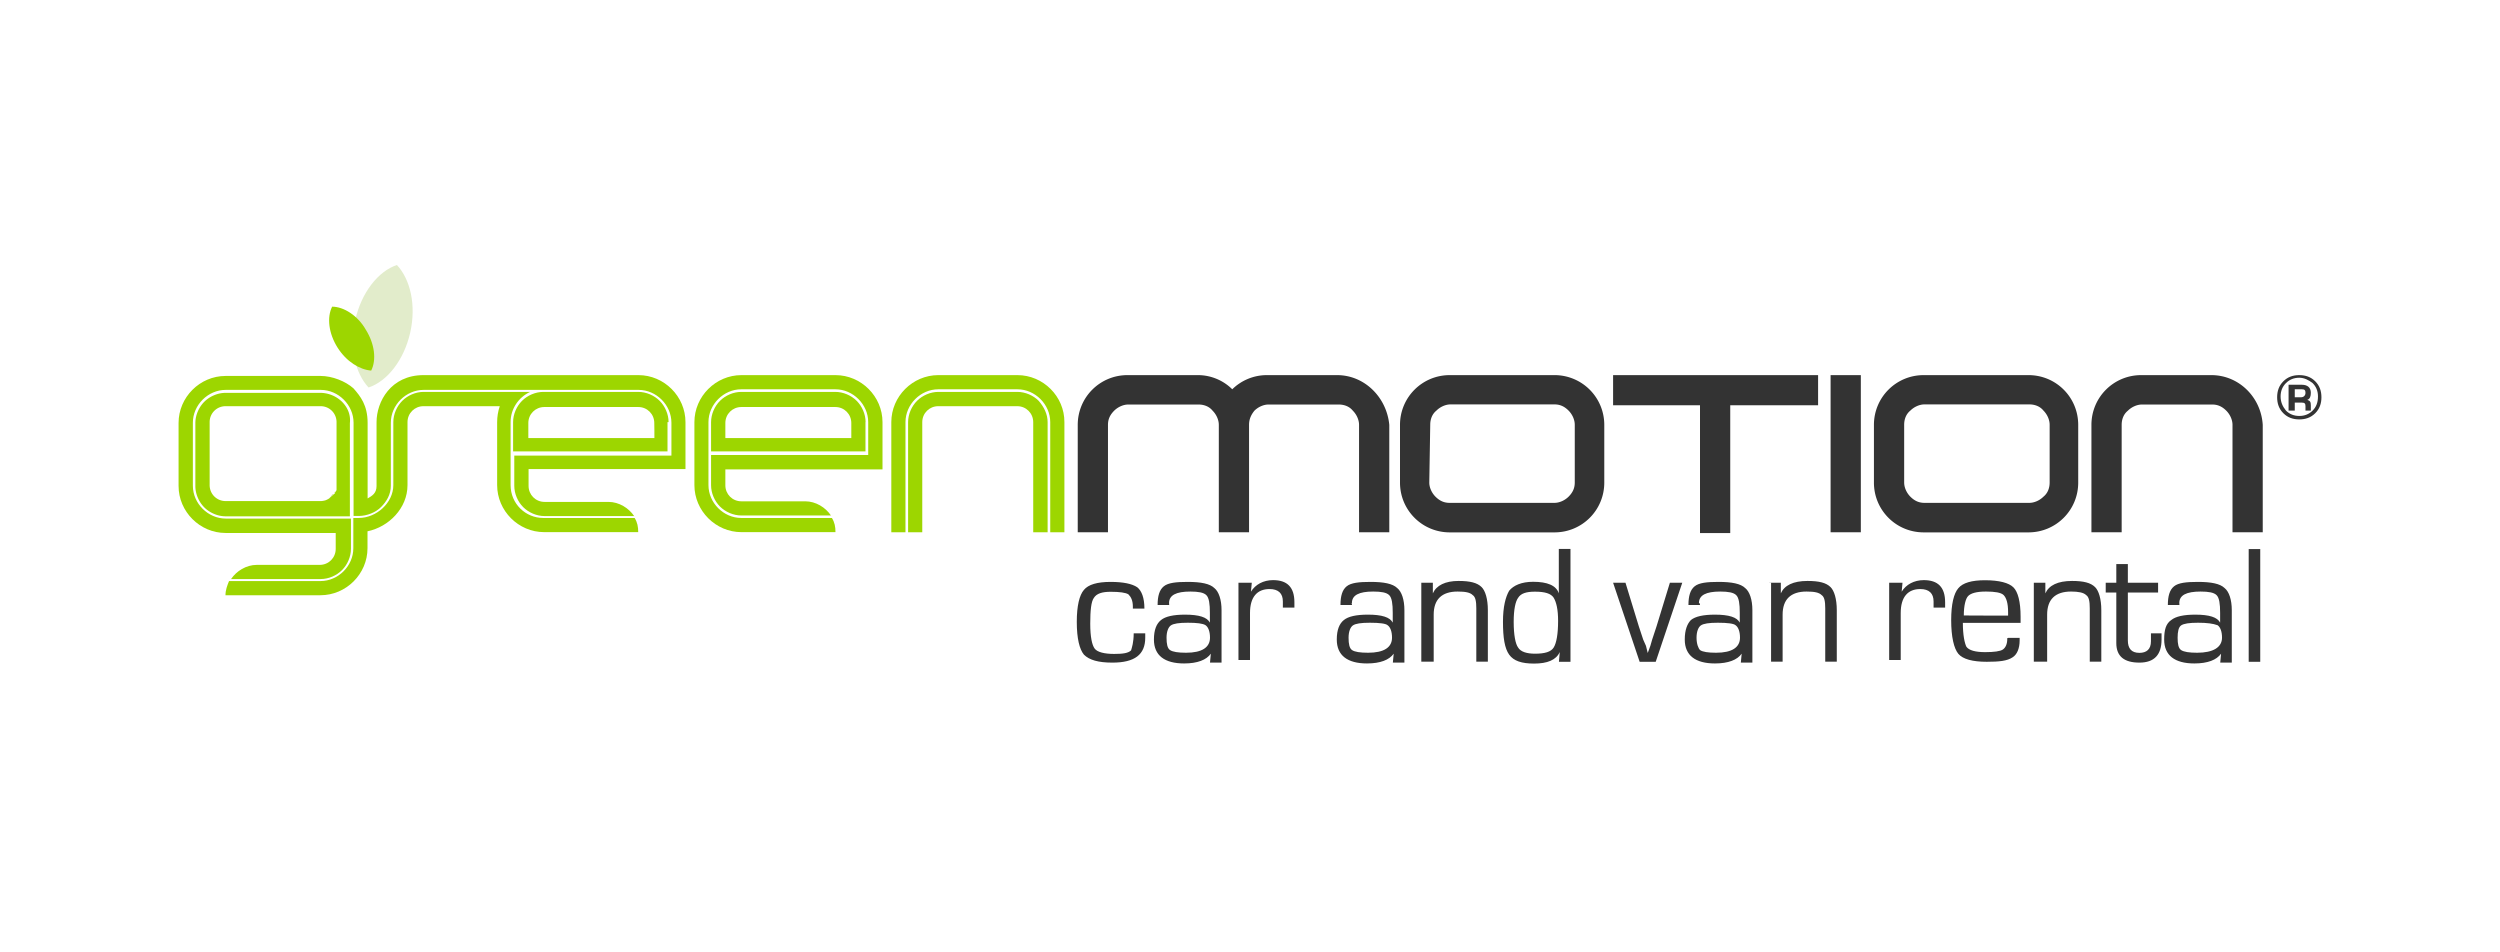 <svg xmlns="http://www.w3.org/2000/svg" xml:space="preserve" width="210" height="80" style="enable-background:new 0 0 210 80"><style>.st0{fill:#333}.st1{fill:#9dd600}.st2{fill:#a1c52b}</style><g id="Layer_1"><path d="M135.5 31.51v2.53h7.3v10.74h2.54V34.04h7.38v-2.53zM185.75 31.51h-5.89c-2.31 0-4.18 1.86-4.18 4.18v9.02h2.54v-9.02c0-.45.15-.89.52-1.19.3-.3.75-.52 1.19-.52h5.89c.45 0 .82.15 1.19.52.3.3.52.75.52 1.19v9.02h2.54v-9.02c-.14-2.32-2-4.18-4.32-4.18M112.31 31.51h-5.89c-1.12 0-2.16.45-2.91 1.19a4.105 4.105 0 0 0-2.91-1.19h-5.89c-2.31 0-4.18 1.86-4.18 4.18v9.02h2.54v-9.02c0-.45.15-.82.52-1.19.3-.3.75-.52 1.19-.52h5.89c.45 0 .89.15 1.19.52.3.3.52.75.52 1.19v9.02h2.54v-9.02c0-.45.15-.82.45-1.19.3-.3.75-.52 1.19-.52h5.89c.45 0 .89.15 1.19.52.3.3.52.75.52 1.19v9.02h2.54v-9.02c-.22-2.32-2.08-4.18-4.39-4.18M120.14 35.68c0-.45.15-.89.52-1.19.3-.3.75-.52 1.19-.52h8.72c.45 0 .82.15 1.19.52.3.3.52.75.52 1.19v4.85c0 .45-.15.82-.52 1.19-.3.3-.75.52-1.19.52h-8.8c-.45 0-.82-.15-1.19-.52-.3-.3-.52-.75-.52-1.19l.08-4.85zm10.44-4.17h-8.8c-2.31 0-4.18 1.86-4.18 4.18v4.85c0 2.31 1.86 4.18 4.18 4.18h8.8c2.31 0 4.18-1.86 4.18-4.18v-4.85a4.178 4.178 0 0 0-4.18-4.18M159.95 35.68c0-.45.15-.89.52-1.19.3-.3.75-.52 1.19-.52h8.8c.45 0 .89.15 1.19.52.3.3.52.75.52 1.19v4.85c0 .45-.15.89-.52 1.19-.3.3-.75.52-1.19.52h-8.8c-.45 0-.82-.15-1.19-.52-.3-.3-.52-.75-.52-1.19v-4.85zm10.44-4.17h-8.8c-2.31 0-4.18 1.86-4.18 4.18v4.85c0 2.31 1.86 4.18 4.18 4.18h8.8c2.31 0 4.18-1.86 4.18-4.18v-4.85c0-2.32-1.86-4.18-4.18-4.18M153.77 31.51h2.54v13.2h-2.54z" class="st0"/><path d="M87.25 33.67c-.45-.45-1.12-.75-1.79-.75h-6.64c-.67 0-1.34.3-1.79.75-.45.45-.75 1.12-.75 1.79v9.25h1.19v-9.25c0-.75.6-1.34 1.34-1.34h6.64c.75 0 1.34.6 1.34 1.34v9.25H88v-9.25c0-.67-.3-1.27-.75-1.79" class="st1"/><path d="M85.46 31.51h-6.64c-2.16 0-3.95 1.79-3.95 3.95v9.25h1.19v-9.25c0-1.49 1.27-2.76 2.76-2.76h6.64c1.49 0 2.76 1.27 2.76 2.76v9.25h1.19v-9.25c.01-2.16-1.78-3.95-3.95-3.95M57.58 39.41v-3.95c0-2.16-1.79-3.95-3.95-3.95H35.58c-2.76 0-3.95 2.24-3.95 3.95v5.37c0 .6-.37.82-.75 1.04v-6.34c0-1.49-.6-2.24-1.19-2.91-.67-.6-1.79-1.04-2.76-1.04h-7.98c-2.16 0-3.95 1.79-3.95 3.95v5.29c0 2.16 1.79 3.95 3.95 3.95h9.25v1.34c0 .75-.6 1.34-1.34 1.34h-5.29c-.89 0-1.71.52-2.16 1.19h7.53c.67 0 1.34-.3 1.79-.75s.75-1.12.75-1.79v-2.54H18.96c-1.49 0-2.76-1.27-2.76-2.76v-5.29c0-1.49 1.27-2.76 2.76-2.76h7.98c1.49 0 2.76 1.27 2.76 2.76v7.83h.45c.67 0 1.42-.3 1.86-.75.45-.45.82-1.04.82-1.79v-5.29c0-1.49 1.27-2.76 2.76-2.76h18.05c1.49 0 2.76 1.27 2.76 2.76v2.76H43.2v2.54c0 .67.3 1.34.75 1.79.45.45 1.12.75 1.79.75h7.53c-.45-.67-1.27-1.19-2.16-1.19h-5.37c-.75 0-1.34-.6-1.34-1.34V39.4h13.18z" class="st1"/><path d="M42.89 40.75v-5.29c0-1.12.67-2.09 1.64-2.54h-8.95c-.67 0-1.34.3-1.79.75s-.75 1.12-.75 1.79v5.29c0 1.49-1.42 2.76-2.91 2.76h-.45v2.54c0 1.49-1.27 2.76-2.76 2.76h-7.68c-.15.37-.3.75-.3 1.19h7.98c2.16 0 3.95-1.79 3.95-3.95v-1.42c1.79-.37 3.36-1.94 3.36-3.88v-5.29c0-.75.6-1.34 1.34-1.34h6.41c-.15.45-.22.89-.22 1.34v5.29c0 2.16 1.79 3.95 3.95 3.95h7.9c0-.45-.07-.82-.3-1.19h-7.68c-1.48 0-2.74-1.19-2.74-2.76" class="st1"/><path d="M26.93 42.09h-7.98c-.75 0-1.34-.6-1.34-1.34v-5.29c0-.75.6-1.34 1.34-1.34h7.98c.75 0 1.34.6 1.34 1.34v5.66c0 .07 0 .07-.07.15 0 .07-.07.07-.07.15 0 0 0 .07-.07.07l-.15.15c-.07.07-.15.07-.15.15-.31.23-.53.3-.83.3m1.79-8.35a2.64 2.64 0 0 0-1.79-.74h-7.98c-.67 0-1.34.3-1.79.75-.45.45-.75 1.12-.75 1.79v5.29c0 .67.3 1.34.75 1.79.45.45 1.12.75 1.79.75h10.44v-7.83c.08-.75-.22-1.35-.67-1.8" class="st1"/><path d="M28.12 41.27c0 .07-.07.07-.07.15 0 0 .07-.07.07-.15M27.97 41.5l-.15.15c.08 0 .15-.08.15-.15M28.2 41.05v.07-.07M24.77 42.09h-.07 2.24c.3 0 .52-.07.75-.22-.22.15-.45.22-.67.22h-2.25zM27.83 41.72c-.07.07-.15.07-.15.15.07-.07.15-.07.15-.15" class="st2"/><path d="M54.97 36.8H44.38v-1.27c0-.75.6-1.34 1.34-1.34h7.9c.75 0 1.34.6 1.34 1.34.01 0 .01 1.27.01 1.27zm1.19-1.34c0-.67-.3-1.34-.75-1.79-.45-.45-1.12-.75-1.79-.75h-7.98c-.67 0-1.34.3-1.79.75-.45.45-.75 1.12-.75 1.79v2.46h12.97v-2.46h.09zM74.13 39.41v-3.95c0-2.16-1.79-3.95-3.95-3.95h-7.9c-2.16 0-3.95 1.79-3.95 3.95v5.29c0 2.16 1.79 3.95 3.95 3.95h7.9c0-.45-.07-.82-.3-1.19h-7.61c-1.49 0-2.76-1.27-2.76-2.76v-5.29c0-1.49 1.27-2.76 2.76-2.76h7.9c1.49 0 2.76 1.27 2.76 2.76v2.76h-13.2v2.54c0 .67.3 1.34.75 1.79.45.45 1.12.75 1.79.75h7.53c-.45-.67-1.27-1.19-2.16-1.19h-5.37c-.75 0-1.34-.6-1.34-1.34v-1.34h13.2z" class="st1"/><path d="M71.52 36.8H60.93v-1.27c0-.75.6-1.34 1.34-1.34h7.9c.75 0 1.34.6 1.34 1.34v1.27zm1.19-1.34c0-.67-.3-1.34-.75-1.79-.45-.45-1.12-.75-1.79-.75h-7.9c-.67 0-1.34.3-1.79.75-.45.45-.75 1.12-.75 1.79v2.46H72.7v-2.46z" class="st1"/><path d="M95.23 53.2h.97v.37c0 1.42-.89 2.09-2.76 2.09-1.19 0-1.94-.22-2.39-.67-.37-.45-.6-1.34-.6-2.76 0-1.34.22-2.24.6-2.68.37-.45 1.12-.67 2.24-.67 1.04 0 1.79.15 2.24.45.37.3.6.89.6 1.79h-.97v-.15c0-.52-.15-.82-.37-1.04-.22-.15-.75-.22-1.49-.22s-1.19.15-1.42.52c-.22.3-.3 1.04-.3 2.16s.15 1.79.37 2.09c.22.3.82.45 1.64.45.75 0 1.19-.07 1.42-.3.07-.23.22-.68.22-1.43M99.78 52.31c-.75 0-1.19.07-1.42.22-.22.15-.37.52-.37 1.04s.07.89.3 1.04.67.22 1.34.22c1.34 0 2.01-.45 2.01-1.27 0-.52-.15-.89-.37-1.04s-.74-.21-1.49-.21m-1.57-1.49h-.97c0-.75.15-1.27.52-1.57s1.04-.37 2.01-.37c1.12 0 1.86.15 2.24.52.37.3.6.97.6 1.86v4.4h-.97l.07-.75c-.37.52-1.12.82-2.24.82-1.64 0-2.54-.67-2.54-2.01 0-.82.22-1.34.6-1.64.37-.3 1.04-.45 2.01-.45 1.19 0 1.86.22 2.09.67v-.82c0-.75-.07-1.27-.3-1.49-.22-.22-.67-.3-1.34-.3-1.19 0-1.79.3-1.79.97.01.01.01.08.01.16M104.18 48.95h.97l-.07.75c.37-.6 1.04-.97 1.86-.97 1.19 0 1.79.6 1.79 1.86v.45h-.97v-.52c0-.67-.37-1.04-1.12-1.04-1.04 0-1.64.67-1.64 2.01v3.95h-.97v-6.49h.15zM115.07 52.31c-.75 0-1.19.07-1.42.22-.22.15-.37.52-.37 1.04s.07.89.3 1.04c.22.15.67.22 1.34.22 1.34 0 2.01-.45 2.01-1.27 0-.52-.15-.89-.37-1.04-.15-.14-.67-.21-1.49-.21m-1.5-1.49h-.97c0-.75.15-1.27.52-1.57s1.04-.37 2.01-.37c1.12 0 1.86.15 2.24.52.37.3.6.97.6 1.86v4.4H117l.07-.75c-.37.52-1.12.82-2.24.82-1.64 0-2.54-.67-2.54-2.01 0-.82.22-1.34.6-1.64.37-.3 1.04-.45 2.01-.45 1.19 0 1.86.22 2.09.67v-.82c0-.75-.07-1.27-.3-1.49-.22-.22-.67-.3-1.34-.3-1.19 0-1.79.3-1.79.97-.06.01.01.08.01.16M119.39 48.95h.97v.89c.3-.67 1.04-1.04 2.16-1.04.97 0 1.57.15 1.94.52.3.3.52.97.52 1.94v4.32h-.97v-4.47c0-.6-.07-.97-.3-1.12-.22-.22-.6-.3-1.27-.3-1.34 0-2.01.67-2.01 1.94v3.95h-1.04v-6.63zM128.94 49.7c-.75 0-1.19.15-1.42.52-.22.3-.37.97-.37 2.01 0 1.12.15 1.86.37 2.16.22.37.75.52 1.42.52.82 0 1.34-.15 1.57-.52s.37-1.12.37-2.24c0-.97-.15-1.57-.37-1.94-.23-.36-.75-.51-1.57-.51m2.98-3.58v9.47h-.97l.07-.82c-.3.67-1.04.97-2.16.97-1.04 0-1.71-.22-2.09-.75s-.52-1.42-.52-2.76c0-1.27.22-2.09.52-2.61.37-.45 1.04-.75 2.01-.75 1.19 0 1.94.3 2.16.97v-3.73h.98zM141.31 48.95l-2.23 6.64h-1.35l-2.23-6.64h1.04l1.12 3.66.37 1.12.23.52.15.6.22-.6.15-.52.37-1.12 1.12-3.66zM144.3 52.31c-.75 0-1.19.07-1.42.22-.22.15-.37.52-.37 1.04s.15.89.3 1.04c.22.15.67.22 1.34.22 1.34 0 2.01-.45 2.01-1.27 0-.52-.15-.89-.37-1.04-.15-.14-.67-.21-1.49-.21m-1.5-1.49h-.97c0-.75.15-1.27.52-1.57.37-.3 1.04-.37 2.01-.37 1.12 0 1.86.15 2.24.52.37.3.6.97.6 1.86v4.4h-.97l.07-.75c-.37.52-1.12.82-2.24.82-1.64 0-2.54-.67-2.54-2.01 0-.82.22-1.34.52-1.64.37-.3 1.04-.45 2.01-.45 1.19 0 1.86.22 2.09.67v-.82c0-.75-.07-1.27-.3-1.49-.22-.22-.67-.3-1.34-.3-1.19 0-1.79.3-1.79.97.09.01.09.08.09.16M148.62 48.95h.97v.89c.3-.67 1.04-1.04 2.24-1.04.97 0 1.57.15 1.94.52.3.3.52.97.52 1.94v4.32h-.97v-4.47c0-.6-.07-.97-.3-1.12-.22-.22-.6-.3-1.27-.3-1.34 0-2.01.67-2.01 1.94v3.95h-.97v-6.64h-.15zM158.84 48.95h.97l-.07.75c.37-.6 1.04-.97 1.86-.97 1.19 0 1.79.6 1.79 1.86v.45h-.97v-.52c0-.67-.37-1.04-1.12-1.04-1.04 0-1.64.67-1.64 2.01v3.95h-.97v-6.49h.15zM168.68 51.71v-.3c0-.75-.15-1.19-.37-1.42-.22-.22-.75-.3-1.49-.3-.82 0-1.27.15-1.49.37-.22.22-.37.82-.37 1.64-.01.01 3.72.01 3.72.01zm0 1.87h.97v.22c0 .67-.22 1.19-.6 1.42-.45.3-1.12.37-2.16.37-1.19 0-2.01-.22-2.39-.67-.37-.45-.6-1.42-.6-2.83 0-1.34.22-2.24.6-2.68.37-.45 1.12-.67 2.24-.67 1.19 0 2.01.22 2.39.6.37.37.6 1.19.6 2.46v.52h-4.85c0 1.04.15 1.71.3 2.01.22.3.75.45 1.57.45.75 0 1.27-.07 1.49-.22s.37-.45.37-.89v-.07h.07zM170.84 48.95h.97v.89c.3-.67 1.04-1.04 2.24-1.04.97 0 1.57.15 1.94.52.3.3.52.97.52 1.94v4.32h-.97v-4.47c0-.6-.07-.97-.3-1.12-.22-.22-.67-.3-1.27-.3-1.34 0-2.01.67-2.01 1.94v3.95h-1.12v-6.63zM181.28 48.95v.82h-2.54v4.03c0 .67.3 1.04.97 1.04.6 0 .97-.3.97-.97V53.2h.89v.52c0 1.27-.6 1.94-1.86 1.94-1.27 0-1.94-.52-1.94-1.64v-4.25h-.89v-.82h.89v-1.57h.97v1.57h2.54zM184.64 52.31c-.75 0-1.19.07-1.42.22-.22.15-.3.52-.3 1.04s.07.89.3 1.04.67.22 1.34.22c1.34 0 2.09-.45 2.09-1.27 0-.52-.15-.89-.37-1.04-.38-.14-.9-.21-1.64-.21m-1.57-1.49h-.97c0-.75.15-1.27.52-1.57.37-.3 1.04-.37 2.01-.37 1.12 0 1.86.15 2.24.52.37.3.6.97.6 1.86v4.4h-.97l.07-.75c-.37.52-1.12.82-2.24.82-1.64 0-2.54-.67-2.54-2.01 0-.82.15-1.34.6-1.64.37-.3 1.04-.45 2.01-.45 1.19 0 1.86.22 2.09.67v-.82c0-.75-.07-1.27-.3-1.49-.22-.22-.67-.3-1.34-.3-1.19 0-1.79.3-1.79.97.01.01.01.08.01.16M188.89 46.12h.97v9.47h-.97z" class="st0"/><path d="M33.34 22.26c-1.57.52-2.98 2.31-3.5 4.62s0 4.47 1.12 5.67c1.57-.52 2.98-2.31 3.5-4.62s0-4.48-1.12-5.67" style="fill:#e2eccb"/><path d="M27.9 25.76c-.45.89-.3 2.24.45 3.43s1.86 1.86 2.83 1.94c.45-.89.3-2.24-.45-3.43-.67-1.19-1.86-1.94-2.83-1.94" class="st1"/><path d="M192.69 33.37h.6c.22 0 .37-.15.37-.37s-.07-.3-.3-.3h-.6v.67h-.07zm-.45 1.04v-2.09h1.12c.45 0 .75.22.75.67 0 .3-.07.52-.3.6.22.07.3.15.3.45v.45h-.45v-.37c0-.22-.07-.3-.3-.3h-.6v.67h-.52v-.08zm.9-2.68c-.45 0-.82.15-1.12.45-.3.3-.45.67-.45 1.12 0 .45.15.82.45 1.19.3.3.67.45 1.12.45.45 0 .82-.15 1.12-.45.3-.3.45-.67.45-1.19 0-.45-.15-.82-.45-1.12-.3-.23-.68-.45-1.12-.45m0-.22c.52 0 .97.15 1.34.52.37.37.52.82.52 1.34s-.15.97-.52 1.34c-.37.37-.82.52-1.34.52-.52 0-.97-.15-1.34-.52s-.52-.82-.52-1.34c0-.52.15-.97.52-1.34.37-.37.81-.52 1.34-.52" class="st0"/></g></svg>